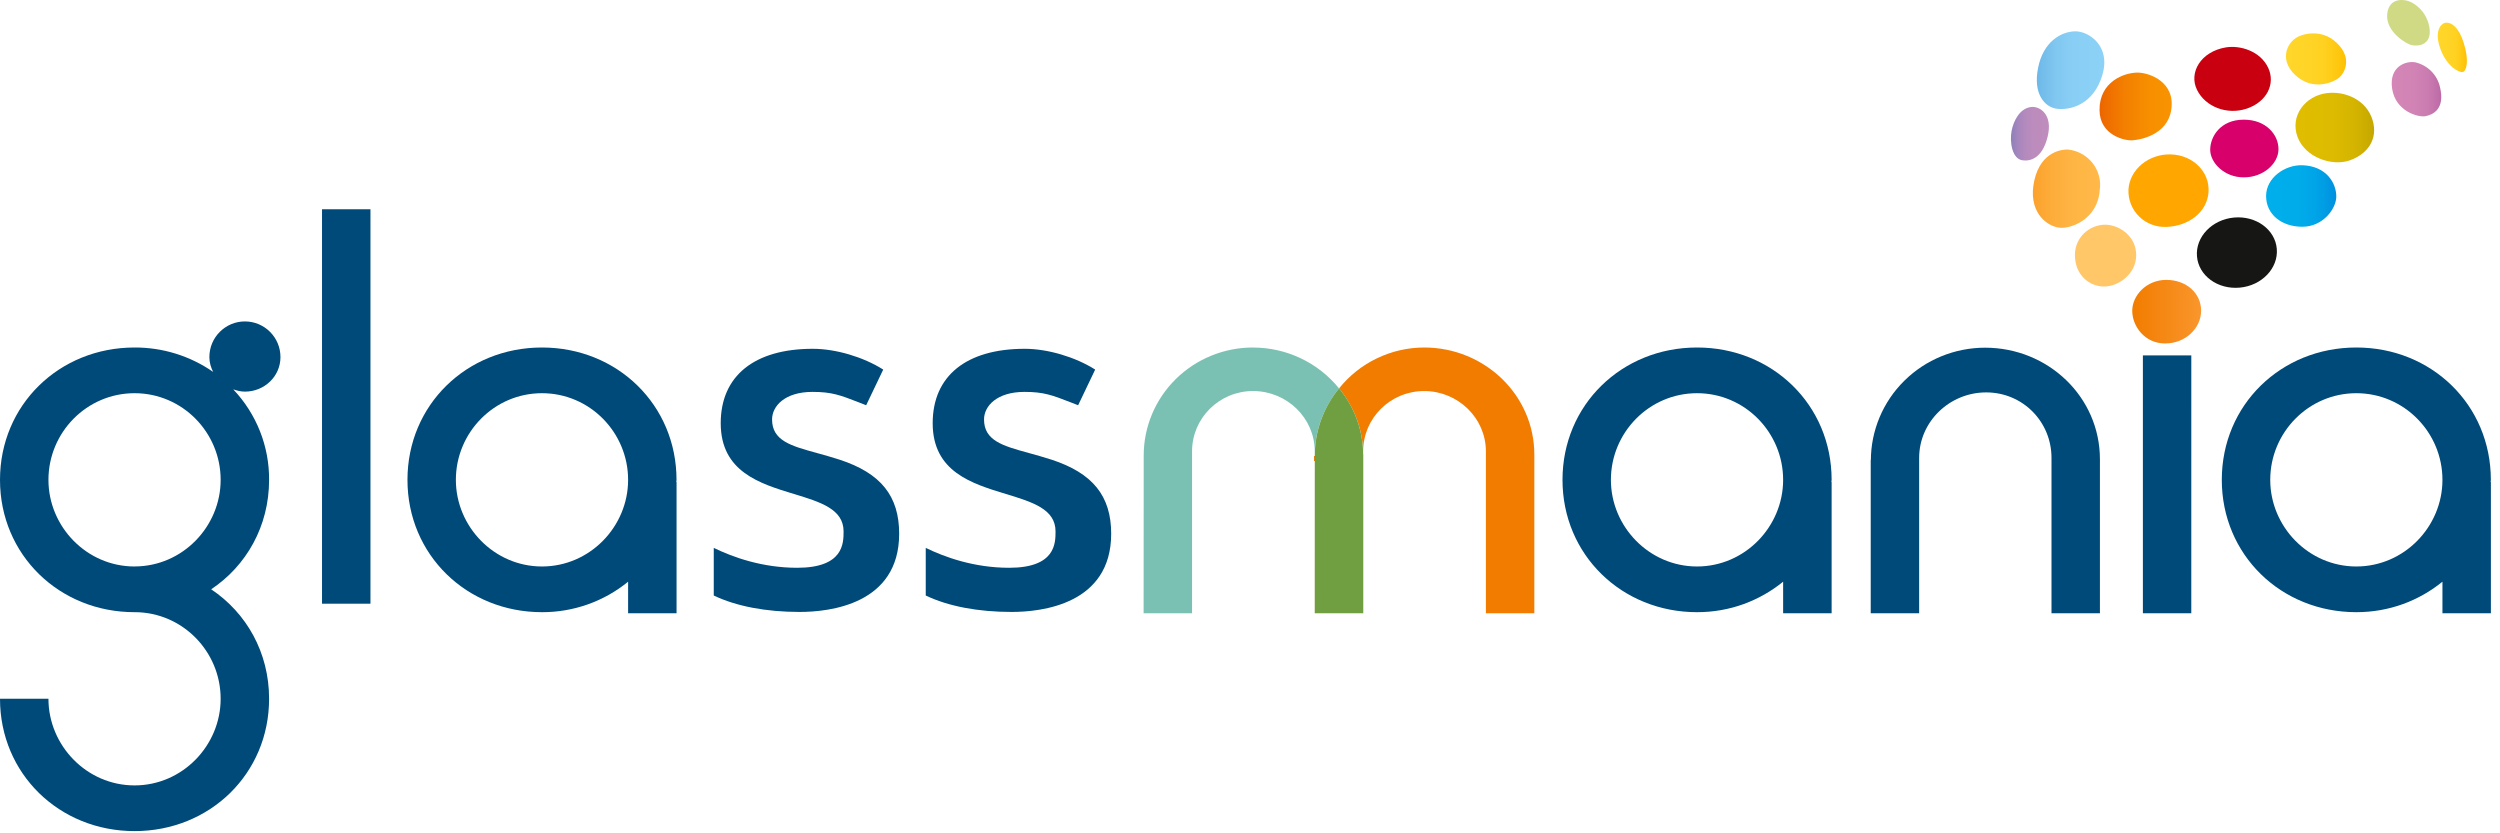 <?xml version="1.0" encoding="UTF-8"?>
<svg xmlns="http://www.w3.org/2000/svg" width="135" height="45" viewBox="0 0 135 45" fill="none">
  <g clip-path="url(#clip0_414_5273)">
    <path d="M20.005 32.6H17.389V11.3H20.005V32.6Z" fill="#004A7A"></path>
    <path d="M44.114 24.463C42.71 24.077 41.692 23.797 41.692 22.65C41.692 21.933 42.376 21.162 43.877 21.162C44.924 21.162 45.395 21.347 46.336 21.712L46.773 21.883L47.694 19.957C46.613 19.273 45.128 18.835 43.891 18.835C40.73 18.835 38.919 20.302 38.919 22.852C38.919 25.47 41.019 26.112 42.873 26.675C44.311 27.113 45.553 27.492 45.553 28.697C45.553 29.333 45.553 30.66 43.049 30.66C41.157 30.66 39.573 30.087 38.543 29.585V32.158C39.757 32.738 41.358 33.045 43.182 33.045C44.797 33.045 48.555 32.635 48.555 28.823C48.555 26.783 47.565 25.55 45.339 24.823C44.907 24.682 44.487 24.567 44.114 24.463Z" fill="#004A7A"></path>
    <path d="M55.559 24.463C54.154 24.077 53.138 23.797 53.138 22.65C53.138 21.933 53.823 21.162 55.325 21.162C56.367 21.162 56.84 21.347 57.78 21.712L58.219 21.883L59.14 19.957C58.057 19.273 56.572 18.835 55.338 18.835C52.178 18.835 50.365 20.302 50.365 22.852C50.365 25.47 52.466 26.112 54.319 26.675C55.757 27.113 56.999 27.492 56.999 28.697C56.999 29.333 56.999 30.66 54.496 30.66C52.603 30.66 51.018 30.087 49.99 29.585V32.158C51.202 32.738 52.805 33.045 54.628 33.045C56.243 33.045 60.004 32.635 60.004 28.823C60.004 26.783 59.008 25.55 56.786 24.823C56.352 24.682 55.931 24.567 55.559 24.463Z" fill="#004A7A"></path>
    <path d="M118.33 33.117H115.716V19.19H118.331L118.33 33.117Z" fill="#004A7A"></path>
    <path d="M29.267 30.59C26.682 30.59 24.617 28.438 24.617 25.912C24.617 23.357 26.682 21.233 29.267 21.233C31.853 21.233 33.918 23.357 33.918 25.912C33.918 28.438 31.853 30.59 29.267 30.59ZM36.532 25.912C36.532 21.865 33.334 18.765 29.267 18.765C25.199 18.765 22.003 21.865 22.003 25.912C22.003 29.956 25.199 33.058 29.267 33.058C30.965 33.063 32.61 32.48 33.918 31.412V33.117H36.534V26.033H36.52C36.52 25.991 36.532 25.953 36.532 25.912Z" fill="#004A7A"></path>
    <path d="M7.285 30.588L7.268 30.587V30.59C4.678 30.59 2.616 28.438 2.616 25.912C2.616 23.357 4.678 21.233 7.266 21.233C9.853 21.233 11.915 23.357 11.915 25.912C11.915 28.432 9.862 30.578 7.285 30.588ZM15.145 19.283C15.145 18.213 14.278 17.357 13.225 17.357C12.174 17.357 11.306 18.213 11.306 19.283C11.306 19.575 11.387 19.84 11.509 20.083C10.267 19.22 8.785 18.759 7.266 18.765C3.198 18.765 0 21.865 0 25.912C0 29.957 3.198 33.058 7.266 33.058L7.283 33.057C9.86 33.065 11.915 35.185 11.915 37.733C11.915 40.258 9.853 42.412 7.266 42.412C4.681 42.412 2.616 40.258 2.616 37.733H0C0 41.78 3.198 44.88 7.266 44.88C11.333 44.88 14.531 41.78 14.531 37.733C14.531 35.228 13.303 33.092 11.404 31.822C13.303 30.555 14.531 28.417 14.531 25.912C14.543 24.098 13.85 22.349 12.595 21.025C12.795 21.093 13.002 21.148 13.225 21.148C14.278 21.148 15.145 20.325 15.145 19.283Z" fill="#004A7A"></path>
    <path d="M91.641 30.59C89.054 30.59 86.989 28.438 86.989 25.912C86.989 23.357 89.054 21.233 91.641 21.233C94.227 21.233 96.289 23.357 96.289 25.912C96.289 28.438 94.227 30.59 91.641 30.59ZM98.908 25.912C98.908 21.865 95.71 18.765 91.641 18.765C87.571 18.765 84.375 21.865 84.375 25.912C84.375 29.956 87.571 33.058 91.641 33.058C93.433 33.058 95.033 32.431 96.289 31.412V33.117H98.908V26.033H98.894C98.894 25.991 98.908 25.953 98.908 25.912Z" fill="#004A7A"></path>
    <path d="M127.242 30.59C124.655 30.59 122.593 28.438 122.593 25.912C122.593 23.357 124.655 21.233 127.242 21.233C129.829 21.233 131.892 23.357 131.892 25.912C131.892 28.438 129.829 30.59 127.242 30.59ZM134.506 25.912C134.506 21.865 131.309 18.765 127.242 18.765C123.171 18.765 119.977 21.865 119.977 25.912C119.977 29.957 123.171 33.058 127.242 33.058C129.034 33.058 130.634 32.432 131.892 31.412V33.117H134.508V26.033H134.495C134.495 25.992 134.506 25.953 134.506 25.912Z" fill="#004A7A"></path>
    <path d="M101.027 24.867C101.027 23.251 101.677 21.702 102.833 20.56C103.989 19.418 105.558 18.776 107.193 18.775C110.6 18.775 113.396 21.437 113.396 24.8V33.117H110.781V24.727C110.781 22.773 109.233 21.19 107.254 21.19C105.274 21.19 103.634 22.773 103.634 24.727V33.117H101.019V24.8" fill="#004A7A"></path>
    <path d="M76.905 18.765C76.02 18.767 75.148 18.967 74.352 19.35C73.556 19.732 72.858 20.287 72.31 20.973C73.103 21.942 73.594 23.151 73.61 24.49V24.373C73.61 22.573 75.086 21.116 76.905 21.116C78.728 21.116 80.238 22.573 80.238 24.373V33.117H82.854V24.55C82.854 21.331 80.164 18.765 76.905 18.765Z" fill="#F27C00"></path>
    <path d="M70.99 33.116H70.993V24.595L70.99 33.116Z" fill="#F27C00"></path>
    <path d="M73.612 33.117V24.55C73.612 24.53 73.605 24.512 73.605 24.49V33.117H73.612Z" fill="#008970"></path>
    <path d="M67.666 18.765C66.891 18.764 66.123 18.915 65.406 19.208C64.69 19.5 64.038 19.93 63.49 20.471C62.942 21.013 62.507 21.655 62.21 22.363C61.913 23.071 61.76 23.829 61.76 24.595L61.755 33.117H64.371V24.373C64.371 22.573 65.845 21.116 67.666 21.116C69.49 21.116 70.996 22.573 70.996 24.373V24.595C70.996 23.218 71.5 21.97 72.308 20.973C71.751 20.285 71.045 19.73 70.242 19.348C69.438 18.966 68.558 18.768 67.666 18.767V18.765Z" fill="#7BC1B3"></path>
    <path d="M70.998 24.595V33.116H73.609V24.489C73.593 23.206 73.135 21.965 72.309 20.973C71.466 21.996 71.003 23.275 70.998 24.595Z" fill="#709F42"></path>
    <path d="M112.042 1.691C111.279 1.716 110.332 2.263 110.056 3.665C109.772 5.095 110.432 5.753 110.995 5.861C111.532 5.965 112.855 5.836 113.442 4.305C114.133 2.505 112.774 1.666 112.042 1.691Z" fill="url(#paint0_linear_414_5273)"></path>
    <path d="M115.418 3.92C114.706 3.925 113.364 4.406 113.375 5.945C113.383 7.295 114.713 7.6 115.135 7.578C115.589 7.551 117.025 7.286 117.244 5.953C117.497 4.403 116.032 3.915 115.418 3.92Z" fill="url(#paint1_linear_414_5273)"></path>
    <path d="M109.709 5.775C109.061 5.83 108.725 6.547 108.627 7.062C108.513 7.655 108.649 8.57 109.204 8.655C109.589 8.715 110.274 8.598 110.571 7.388C110.872 6.175 110.148 5.737 109.709 5.775Z" fill="url(#paint2_linear_414_5273)"></path>
    <path d="M111.686 8.076C111.448 8.06 110.218 8.11 109.853 9.745C109.485 11.378 110.462 12.206 111.207 12.296C111.796 12.37 113.269 11.871 113.387 10.268C113.426 10.013 113.412 9.753 113.346 9.503C113.281 9.254 113.165 9.02 113.007 8.815C112.848 8.611 112.649 8.44 112.422 8.313C112.194 8.186 111.945 8.105 111.686 8.076Z" fill="url(#paint3_linear_414_5273)"></path>
    <path d="M113.713 12.133C113.493 12.13 113.275 12.171 113.072 12.252C112.869 12.334 112.684 12.455 112.528 12.608C112.373 12.761 112.25 12.944 112.167 13.144C112.084 13.345 112.043 13.56 112.046 13.777C112.046 14.848 112.825 15.472 113.617 15.472C114.413 15.472 115.355 14.788 115.355 13.777C115.355 12.763 114.469 12.16 113.713 12.133Z" fill="#FFC768"></path>
    <path d="M116.977 15.114C115.909 15.114 115.141 15.955 115.141 16.782C115.141 17.61 115.806 18.547 116.916 18.547C118.026 18.547 118.86 17.714 118.86 16.779C118.86 15.84 118.075 15.114 116.977 15.114Z" fill="url(#paint4_linear_414_5273)"></path>
    <path d="M124.334 8.923C123.399 8.888 122.369 9.592 122.369 10.585C122.369 11.577 123.205 12.245 124.324 12.245C125.451 12.245 126.16 11.26 126.16 10.612C126.16 9.887 125.628 8.97 124.334 8.923Z" fill="url(#paint5_linear_414_5273)"></path>
    <path d="M121.165 6.462C119.888 6.462 119.351 7.392 119.351 8.088C119.351 8.785 120.107 9.578 121.165 9.578C122.228 9.578 123.038 8.827 123.038 8.053C123.038 7.282 122.377 6.462 121.165 6.462Z" fill="#D8006B"></path>
    <path d="M120.203 2.558C118.836 2.783 118.183 3.925 118.637 4.848C119.086 5.77 120.255 6.215 121.306 5.872C122.425 5.505 122.886 4.51 122.479 3.655C122.051 2.75 120.961 2.435 120.203 2.558Z" fill="#C80010"></path>
    <path d="M125.657 5.027C124.48 5.172 123.646 6.26 124.066 7.393C124.488 8.522 125.948 8.992 126.888 8.66C127.831 8.328 128.433 7.53 128.12 6.488C127.787 5.375 126.618 4.908 125.657 5.027Z" fill="url(#paint6_linear_414_5273)"></path>
    <path d="M124.265 1.912C123.527 2.145 123.016 3.182 123.937 4.048C124.911 4.965 126.065 4.427 126.345 4.165C126.625 3.903 127.034 3.117 126.171 2.303C125.314 1.49 124.265 1.912 124.265 1.912Z" fill="url(#paint7_linear_414_5273)"></path>
    <path d="M130.233 0.133C129.859 -0.067 128.984 -0.167 128.907 0.787C128.833 1.723 129.958 2.383 130.223 2.435C130.805 2.548 131.42 2.267 131.139 1.263C131.071 1.025 130.956 0.802 130.801 0.608C130.645 0.414 130.452 0.254 130.233 0.133Z" fill="#D0D984"></path>
    <path d="M132.076 1.225C132.363 1.197 132.765 1.447 133.035 2.3C133.356 3.295 133.178 3.834 132.999 3.887C132.821 3.942 132.142 3.625 131.784 2.647C131.423 1.667 131.815 1.254 132.076 1.225Z" fill="url(#paint8_linear_414_5273)"></path>
    <path d="M130.424 3.365C129.942 3.275 128.99 3.568 129.176 4.795C129.359 6.013 130.59 6.355 130.985 6.272C131.379 6.193 132.043 5.888 131.761 4.713C131.69 4.387 131.527 4.086 131.291 3.848C131.054 3.609 130.754 3.442 130.424 3.365Z" fill="url(#paint9_linear_414_5273)"></path>
    <path d="M119.261 10.366C119.193 11.45 118.194 12.21 116.989 12.253C116.717 12.266 116.444 12.222 116.19 12.125C115.935 12.028 115.704 11.88 115.511 11.689C115.317 11.499 115.167 11.271 115.068 11.019C114.969 10.768 114.925 10.499 114.937 10.23C115.005 9.148 116.032 8.3 117.232 8.338C118.43 8.375 119.331 9.285 119.261 10.366Z" fill="#FFA700"></path>
    <path d="M122.947 13.44C123.033 14.485 122.138 15.423 120.949 15.532C119.759 15.643 118.721 14.887 118.637 13.843C118.549 12.797 119.443 11.86 120.633 11.748C121.824 11.638 122.862 12.395 122.947 13.44Z" fill="#161615"></path>
  </g>
  <defs>
    <linearGradient id="paint0_linear_414_5273" x1="109.986" y1="3.783" x2="113.631" y2="3.783" gradientUnits="userSpaceOnUse">
      <stop stop-color="#6DB7E8"></stop>
      <stop offset="0.07" stop-color="#72BCEA"></stop>
      <stop offset="0.29" stop-color="#81C8F1"></stop>
      <stop offset="0.55" stop-color="#89CFF5"></stop>
      <stop offset="1" stop-color="#8CD2F7"></stop>
    </linearGradient>
    <linearGradient id="paint1_linear_414_5273" x1="113.376" y1="5.75" x2="117.274" y2="5.75" gradientUnits="userSpaceOnUse">
      <stop stop-color="#EC6500"></stop>
      <stop offset="0.12" stop-color="#EF6F00"></stop>
      <stop offset="0.41" stop-color="#F48300"></stop>
      <stop offset="0.7" stop-color="#F78F00"></stop>
      <stop offset="1" stop-color="#F99300"></stop>
    </linearGradient>
    <linearGradient id="paint2_linear_414_5273" x1="108.587" y1="7.217" x2="110.646" y2="7.217" gradientUnits="userSpaceOnUse">
      <stop stop-color="#8F81BB"></stop>
      <stop offset="0.02" stop-color="#9181BB"></stop>
      <stop offset="0.19" stop-color="#A586BC"></stop>
      <stop offset="0.38" stop-color="#B48ABD"></stop>
      <stop offset="0.61" stop-color="#BC8CBD"></stop>
      <stop offset="1" stop-color="#BF8DBE"></stop>
    </linearGradient>
    <linearGradient id="paint3_linear_414_5273" x1="109.762" y1="10.183" x2="113.39" y2="10.183" gradientUnits="userSpaceOnUse">
      <stop stop-color="#FCA12D"></stop>
      <stop offset="0.24" stop-color="#FDAB38"></stop>
      <stop offset="0.61" stop-color="#FEB544"></stop>
      <stop offset="1" stop-color="#FFB948"></stop>
    </linearGradient>
    <linearGradient id="paint4_linear_414_5273" x1="115.131" y1="16.834" x2="118.86" y2="16.834" gradientUnits="userSpaceOnUse">
      <stop stop-color="#F27C00"></stop>
      <stop offset="1" stop-color="#F9962C"></stop>
    </linearGradient>
    <linearGradient id="paint5_linear_414_5273" x1="122.361" y1="10.583" x2="126.158" y2="10.583" gradientUnits="userSpaceOnUse">
      <stop stop-color="#00AFEC"></stop>
      <stop offset="0.45" stop-color="#00ACEA"></stop>
      <stop offset="0.71" stop-color="#00A4E7"></stop>
      <stop offset="0.93" stop-color="#0095E1"></stop>
      <stop offset="1" stop-color="#0090DF"></stop>
    </linearGradient>
    <linearGradient id="paint6_linear_414_5273" x1="123.962" y1="6.883" x2="128.197" y2="6.883" gradientUnits="userSpaceOnUse">
      <stop stop-color="#E0BD00"></stop>
      <stop offset="0.47" stop-color="#DDBB00"></stop>
      <stop offset="0.75" stop-color="#D5B400"></stop>
      <stop offset="0.98" stop-color="#C6A900"></stop>
      <stop offset="1" stop-color="#C5A800"></stop>
    </linearGradient>
    <linearGradient id="paint7_linear_414_5273" x1="123.433" y1="3.183" x2="126.689" y2="3.183" gradientUnits="userSpaceOnUse">
      <stop stop-color="#FFD62A"></stop>
      <stop offset="0.4" stop-color="#FFD427"></stop>
      <stop offset="0.65" stop-color="#FFD01F"></stop>
      <stop offset="0.85" stop-color="#FFC810"></stop>
      <stop offset="1" stop-color="#FFBF00"></stop>
    </linearGradient>
    <linearGradient id="paint8_linear_414_5273" x1="131.643" y1="2.567" x2="133.212" y2="2.567" gradientUnits="userSpaceOnUse">
      <stop stop-color="#FFD62A"></stop>
      <stop offset="0.4" stop-color="#FFD427"></stop>
      <stop offset="0.65" stop-color="#FFD01F"></stop>
      <stop offset="0.85" stop-color="#FFC810"></stop>
      <stop offset="1" stop-color="#FFBF00"></stop>
    </linearGradient>
    <linearGradient id="paint9_linear_414_5273" x1="129.155" y1="4.817" x2="131.822" y2="4.817" gradientUnits="userSpaceOnUse">
      <stop stop-color="#D486B7"></stop>
      <stop offset="0.46" stop-color="#D183B5"></stop>
      <stop offset="0.74" stop-color="#CA7BB0"></stop>
      <stop offset="0.97" stop-color="#BE6CA7"></stop>
      <stop offset="1" stop-color="#BC6AA6"></stop>
    </linearGradient>
    <clipPath id="clip0_414_5273">
      <rect width="135" height="45" fill="white"></rect>
    </clipPath>
  </defs>
</svg>
